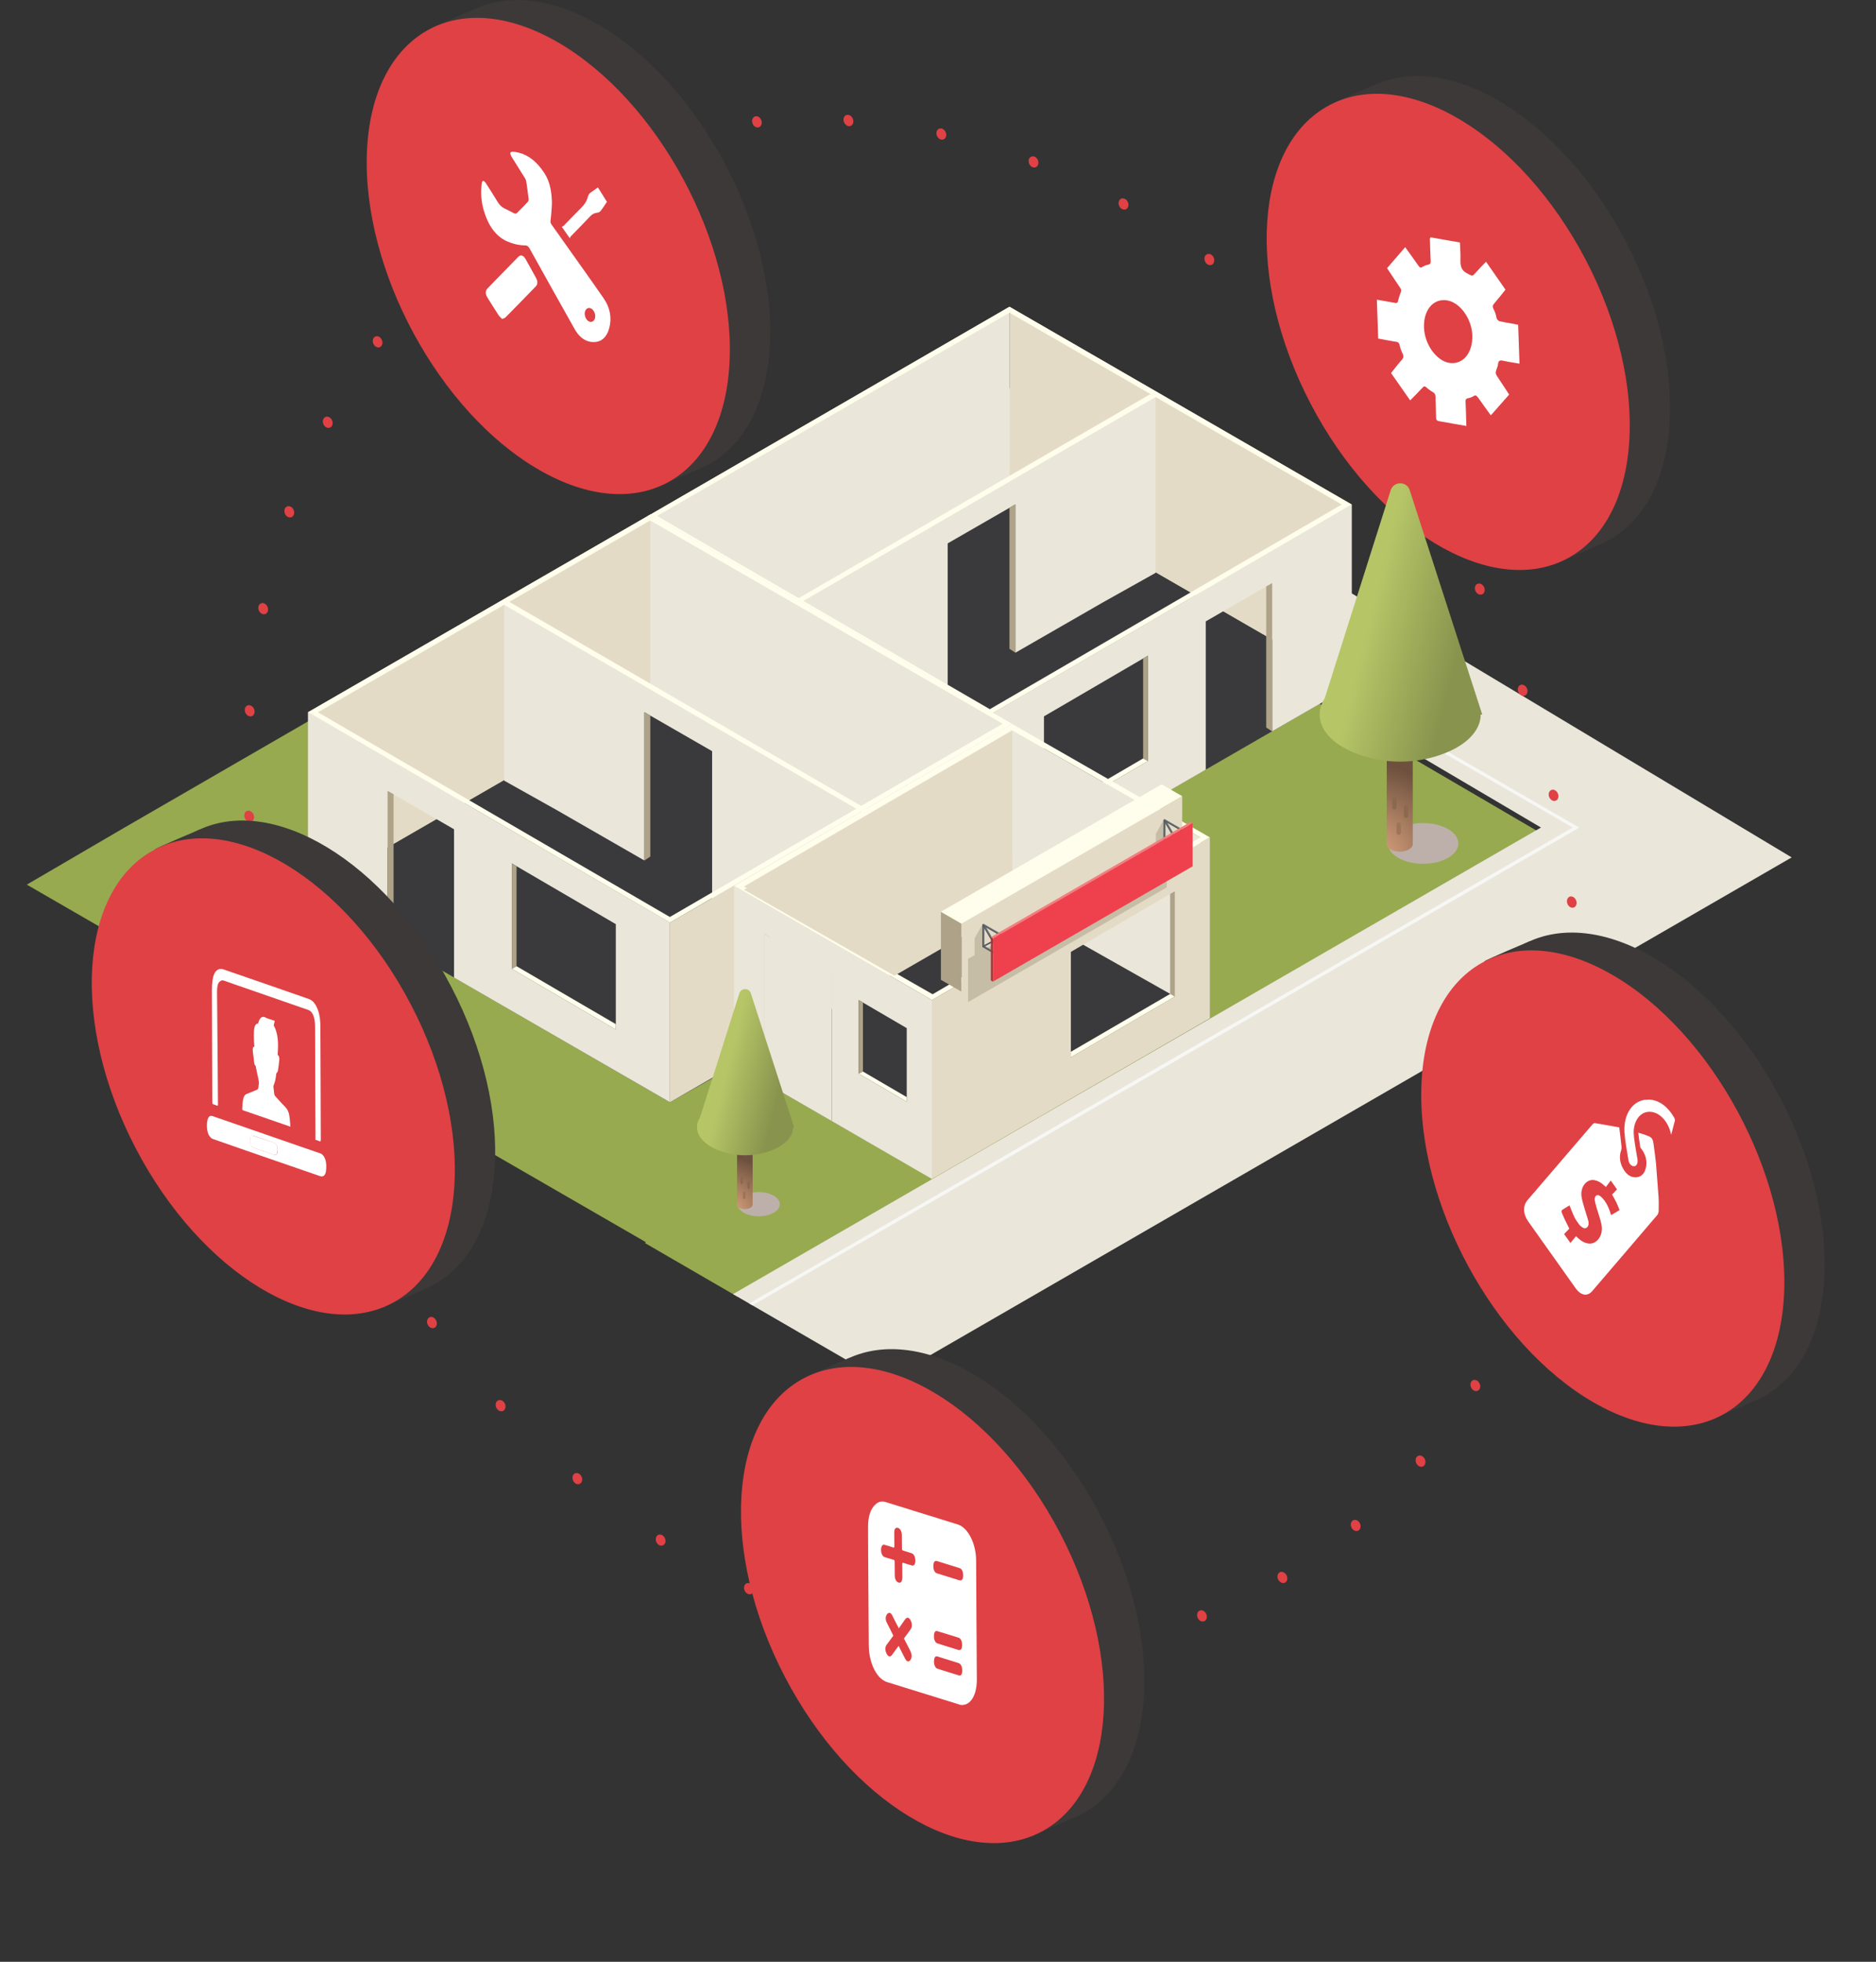<?xml version="1.0" encoding="utf-8"?>
<!--Generator: Adobe Illustrator 25.1.0, SVG Export Plug-In . SVG Version: 6.00 Build 0)-->
<svg version="1.1" id="Ñëîé_1" xmlns="http://www.w3.org/2000/svg" xmlns:xlink="http://www.w3.org/1999/xlink" x="0" y="0" viewBox="0 0 1833.3 1916.7" xml:space="preserve">
  <rect x="0" y="0" width="1833.3" height="1916.7" fill="#333333" stroke="none"/>
  <style>
    .st0{fill:#fff}.st2{fill:#df4145}.st4{fill:#3c3938}.st9{fill:#eae6da}.st13{enable-background:new}.st20{fill:#e4dbc6}.st23{fill:#fffdeb}.st25{fill:#aea388}.st37{fill:#6b7175}.st38{fill:#565b5e}.st45{fill:#bdb0aa}.st47{fill:#8b684f}.st48{fill:#9c7459}.st75{fill:#3a3a3d}
  </style>
  <defs>
    <path id="SVGID_99_" d="M26.2 864.3l961.9 557.6 1575.5-594.2-421.5-639.2L887 29.9l-990.8 461.9z"/>
  </defs>
  <clipPath id="SVGID_2_">
    <use xlink:href="#SVGID_99_" overflow="visible"/>
  </clipPath>
  <g clip-path="url(#SVGID_2_)">
    <defs>
      <path id="SVGID_101_" d="M1750.9 837.7L926.5 343.1l-1539.3 890.2L227.1 1718z"/>
    </defs>
    <clipPath id="SVGID_4_">
      <use xlink:href="#SVGID_101_" overflow="visible"/>
    </clipPath>
    <path clip-path="url(#SVGID_4_)" fill="#97aa50" d="M809.2 407l-783 457.3 605.1 349.4-851.9 491.8 94.2 51L1506 814.1z"/>
    <path clip-path="url(#SVGID_4_)" fill="#eae6da" d="M981 308l-163.7 94.5 688.6 406L45.3 1651.8l167.9 90L1839.3 803z"/>
    <path opacity=".9" clip-path="url(#SVGID_4_)" fill="#f8f8f8" d="M1543.4 808.6l-559-322.8-3.2 1.9 555.7 320.8-1915 1106.4 3.2 1.8z"/>
    <path class="st75" d="M967.3 873.8l-337-190 356.2-207.1 334.7 192.7z"/>
    <path class="st20" d="M1320.9 669.8L986.5 476.7v-177l334.4 193.1z"/>
    <path class="st9" d="M967.3 698.3v175.5l211-121.8V607.1l64.9-37.5v144.9l77.7-44.8v-177L967.3 698.3zm52.9 1.6l101.6-59.3v103l-101.6 59.3v-103zM986.5 299.7v177l-51.6 28.9-302.1 175.2V504.4z"/>
    <path class="st9" d="M1129.3 388v171.7l-51.6 28.9-85.4 49.1V492.8l-66.2 38.1v145.3l-150.5 87.5V592.9z"/>
    <path class="st20" d="M967.3 873.8l-334.5-193V505.3l334.5 193.1z"/>
    <path class="st23" d="M632.8 504.3l334.4 194.2 353.6-205.6-334.3-193.2-353.7 204.6zm9.3-.2l344.4-198.6 324.7 187.4-343.9 200-325.2-188.8z"/>
    <path class="st25" d="M1243.2 569.7l-5.8 3.3v137.8l5.8 3.8zM1121.8 640.6v103l-4.7-2.6v-97.6z"/>
    <path class="st23" d="M1020.2 797.6v5.3l101.6-59.3-4.7-2.6zM1131.6 386.7L777.9 591.3l-4.5-2.8 354-205.3z"/>
    <path class="st25" d="M992.3 492.8l-5.8 3.3v137.8l5.8 3.8z"/>
    <g>
      <path class="st75" d="M911 1151.3L1182.3 995 891.8 754.1l-192 276.4z"/>
      <path class="st75" d="M654.7 1076.9l337-190.1-356.2-207.1-334.8 192.7z"/>
      <path class="st9" d="M1173.1 818.2l-184-104.6v170.2l186.4 105.3z"/>
      <path class="st20" d="M301.1 872.8l334.4-193.1v-177L301.1 695.8z"/>
      <path class="st9" d="M301.1 695.8v177l77.7 44.8V772.7l64.9 37.5v144.9l211 121.8V901.3L301.1 695.8zm300.7 310.1l-101.6-59.3v-103l101.6 59.3v103zM635.5 502.7v177l51.6 28.9 302 175.2V707.4z"/>
      <path class="st9" d="M492.7 591v171.7l51.6 28.9 85.4 49.1V695.8l66.2 38.1v145.3l150.4 87.6V795.9z"/>
      <path class="st20" d="M654.7 1076.9l334.4-193.1V708.3L654.7 901.4zM910.8 977.1v174.7L1182.3 995V818.2L910.8 977.1zm237.3-3.4l-101.6 59.3V930l101.6-59.3v103z"/>
      <path class="st9" d="M717.4 865.4v174.7l29.2 16.9V912.3l66.2 38.4v144.6l98 56.6V977.1L717.4 865.4zm168.7 211l-46.9-27.4v-71.9l46.9 27.4v71.9z"/>
      <path class="st23" d="M989.1 707.3L717.4 865.4l193.4 111.7 271.5-159-193.2-110.8zm-262 158.8l262-152.5 184 104.5-261.7 153.3-184.3-105.3z"/>
      <path class="st20" d="M874.1 953.3l115-66.4V716.7l-262 152.6z"/>
      <path class="st23" d="M635.5 502.7L301.1 695.8l353.6 205.6 334.4-194.2-353.6-204.5zm19.1 393.2l-343.9-200 324.7-187.4 344.4 198.6-325.2 188.8z"/>
      <path class="st25" d="M378.8 772.7l5.8 3.3v137.8l-5.8 3.8zM500.2 843.7v102.9l4.6-2.6v-97.6z"/>
      <path class="st23" d="M601.8 1000.6v5.3l-101.6-59.3 4.6-2.6z"/>
      <path class="st25" d="M1148.1 870.7v103l-4.6-2.6v-97.7z"/>
      <path class="st23" d="M1046.5 1027.6v5.4l101.6-59.3-4.6-2.6z"/>
      <path class="st25" d="M746.6 912.3l5.8 3.3v137.8l-5.8 3.8zM839.2 977.1v71.9l4.1-2.1v-67.4z"/>
      <path class="st23" d="M886.1 1076.4v-4.5l-42.8-25-4.1 2.1zM490.4 589.7L844 794.3l4.6-2.8-354-205.3z"/>
      <path class="st25" d="M629.7 695.8l5.8 3.3v137.8l-5.8 3.8z"/>
    </g>
    <path class="st9" d="M746.6 1057.2l66.2 38.1V950.6l-66.2-38.3z"/>
    <g>
      <g id="Axonometric_Cube_1_">
        <path id="Cube_face_-_left_1_" class="st25" d="M939.6 902.4l-20.1-11.6v66.5l20.1 11.6z"/>
        <path id="Cube_face_-_right_1_" class="st20" d="M1155.3 844.4L939.6 968.9v-66.5l215.7-124.5z"/>
        <path id="Cube_face_-_top_1_" class="st23" d="M939.6 902.4l-20.1-11.6 215.7-124.5 20.1 11.6z"/>
      </g>
      <path opacity=".5" fill="#a9a089" d="M1137.2 822.8l.1-22.1-7.7 13.8v16.4l-166.3 96-3.3-1.8.1-22.1-7.7 13.8v16.4l-6.4 3.6v42.3L1140.2 867v-32.3z"/>
      <path class="st37" d="M1138.1 800.2l-1 .6-.1 22.1 19.9 11.5 1-.6.1-22.1-19.9-11.5zm17.2 12.1l-7.3 3.9-7.2-12.3 14.5 8.4zm-16.3-7.5l7.3 12.4-7.3 3.9v-16.3zm.8 17.5l7.3-3.9 7.2 12.3-14.5-8.4zm16.3 7.6l-7.4-12.4 7.4-3.9v16.3z"/>
      <path class="st38" d="M1137.2 800.8l-.1 22.1 19.9 11.5.1-22.1-19.9-11.5zm18.2 11.6l-8.3 4.4-8.2-14 16.5 9.6zm-17.3-9.3l8.2 14.1-8.3 4.4.1-18.5zm.7 19.7l8.3-4.4 8.2 14-16.5-9.6zm17.3 9.2l-8.3-14 8.4-4.5-.1 18.5z"/>
      <path class="st37" d="M961.1 902.5l-1 .6-.1 22.1 19.9 11.5 1-.6.1-22.1-19.9-11.5zm17.2 12.1l-7.3 3.9-7.2-12.3 14.5 8.4zM962 907l7.3 12.4-7.3 3.9V907zm.7 17.5l7.3-3.9 7.2 12.3-14.5-8.4zm16.3 7.6l-7.4-12.4 7.4-3.9v16.3z"/>
      <path class="st38" d="M960.1 903l-.1 22.1 19.9 11.5.1-22.1-19.9-11.5zm18.2 11.6L970 919l-8.2-14 16.5 9.6zm-17.3-9.2l8.2 14.1-8.3 4.4.1-18.5zm.7 19.6l8.3-4.4 8.2 14-16.5-9.6zm17.3 9.3l-8.3-14 8.4-4.5-.1 18.5z"/>
      <g>
        <g class="st13">
          <path fill="#a13938" d="M970.3 959.1l-2-1.2v-42.3l2.1 1.2z"/>
          <path fill="#f27e7e" d="M1163.5 802.9L968.3 915.6l2.1 1.2 195.1-112.7z"/>
          <path fill="#ef414d" d="M1165.5 804.1L970.4 916.8l-.1 42.3 195.2-112.7z"/>
        </g>
      </g>
    </g>
    <g>
      <path class="st45" d="M756 1184.9c-8 4.6-21 4.6-29.1 0-8-4.6-8-12.1 0-16.8 8-4.6 21-4.6 29.1 0 8.1 4.7 8.1 12.2 0 16.8z"/>
      <radialGradient id="SVGID_5_" cx="709.711" cy="1186.166" r="58.81" gradientUnits="userSpaceOnUse">
        <stop offset=".116" stop-color="#d9a17c"/>
        <stop offset=".953" stop-color="#6d513e"/>
      </radialGradient>
      <path d="M735.5 1117.5h-15.2v59.3c0 1.1.7 2.3 2.2 3.2 3 1.7 7.8 1.7 10.8 0 1.5-.9 2.3-2 2.2-3.2v-59.3z" fill="url(#SVGID_5_)"/>
      <path class="st47" d="M724.8 1156.7c-.7 0-1.3-.6-1.3-1.3v-4.8c0-.7.6-1.3 1.3-1.3.7 0 1.3.6 1.3 1.3v4.8c-.1.7-.7 1.3-1.3 1.3zM731.5 1161.6c-.7 0-1.3-.6-1.3-1.3v-4.8c0-.7.6-1.3 1.3-1.3.7 0 1.3.6 1.3 1.3v4.8c0 .8-.6 1.3-1.3 1.3z"/>
      <path class="st48" d="M727.3 1171.5c-.7 0-1.3-.6-1.3-1.3v-4.8c0-.7.6-1.3 1.3-1.3.7 0 1.3.6 1.3 1.3v4.8c-.1.8-.6 1.3-1.3 1.3z"/>
      <linearGradient id="SVGID_6_" gradientUnits="userSpaceOnUse" x1="695.417" y1="1040.397" x2="776.678" y2="1060.712">
        <stop offset=".176" stop-color="#b6c667"/>
        <stop offset=".844" stop-color="#88934d"/>
      </linearGradient>
      <path d="M722.5 970.5l-38.4 121.2c-8 12.4.1 27.4 24.5 34.3 13 3.7 26.9 3.6 39.9-.2 17.8-5.2 26.6-14.9 26.6-24.6h.9l-42.3-130.8c-1.7-5.4-9.4-5.4-11.2.1z" fill="url(#SVGID_6_)"/>
    </g>
  </g>
  <ellipse transform="rotate(-23.314 1541.287 979.205)" class="st2" cx="1541.4" cy="979.3" rx="4.6" ry="5.7"/>
  <path class="st2" d="M1535.7 1075.8c2.6.9 4.4 3.9 4.1 6.9-.3 2.7-2.4 4.3-4.7 3.8-.2 0-.4-.1-.7-.2-2.6-.9-4.4-3.9-4.1-6.9.3-2.7 2.4-4.3 4.7-3.8.2.1.4.1.7.2zM1518.2 771.6c2.1.4 4 2.3 4.6 4.8.7 3-.8 5.8-3.3 6.1-.4.1-.9.1-1.3 0-2.1-.4-4-2.3-4.6-4.8-.7-3 .8-5.7 3.3-6.1.4-.1.9-.1 1.3 0zM1517.3 1173.7c2.5 1.3 4 4.6 3.3 7.3-.6 2.3-2.5 3.5-4.6 3.1-.4-.1-.9-.2-1.3-.5-2.5-1.3-4-4.5-3.3-7.3.6-2.3 2.5-3.5 4.6-3.1.4.1.9.3 1.3.5zM1488 669c1.8.3 3.6 1.8 4.4 4 1 2.9-.1 5.9-2.5 6.7-.6.2-1.3.2-1.9.1-1.8-.3-3.6-1.9-4.4-4-1-2.9.1-6 2.5-6.7.6-.2 1.2-.2 1.9-.1zM1484.7 1264.7c.7.1 1.3.4 1.9.8 2.4 1.7 3.5 5.1 2.4 7.6-.8 1.9-2.5 2.8-4.4 2.4-.7-.1-1.3-.4-1.9-.8-2.4-1.7-3.5-5.1-2.4-7.6.8-1.8 2.6-2.7 4.4-2.4zM1446.1 570.1c1.6.3 3.2 1.5 4.1 3.3 1.4 2.8.7 6-1.6 7.2-.8.4-1.7.5-2.5.4-1.6-.3-3.2-1.5-4.1-3.3-1.4-2.8-.7-6 1.6-7.2.8-.4 1.6-.5 2.5-.4zM1441.8 1348.2c.9.2 1.8.6 2.5 1.3 2.2 2 2.9 5.5 1.5 7.8-.9 1.5-2.5 2.1-4.1 1.8-.9-.2-1.8-.6-2.5-1.3-2.2-2-2.9-5.5-1.5-7.8 1-1.5 2.5-2.1 4.1-1.8zM1393.4 476.9c1.4.2 2.7 1.2 3.7 2.6 1.7 2.6 1.4 6-.6 7.5-.9.7-2 .9-3 .7-1.4-.2-2.7-1.2-3.7-2.6-1.7-2.6-1.4-6 .7-7.5.8-.6 1.9-.9 2.9-.7zM1388.2 1422.1c1.1.2 2.2.8 3.1 1.8 2 2.3 2.3 5.8.6 7.8-.9 1.1-2.3 1.5-3.7 1.3-1.1-.2-2.2-.8-3.1-1.8-2-2.3-2.3-5.8-.6-7.8.9-1.1 2.3-1.6 3.7-1.3zM1331 391.1c1.2.2 2.3.9 3.2 2 1.9 2.4 2.1 5.8.3 7.7-.9 1-2.2 1.4-3.5 1.1-1.2-.2-2.3-.9-3.2-2-2-2.4-2.1-5.8-.3-7.7.9-1 2.2-1.3 3.5-1.1zM1324.9 1485c1.3.2 2.6 1.1 3.5 2.4 1.8 2.5 1.6 5.9-.4 7.6-.9.8-2.1 1-3.2.8-1.3-.2-2.6-1.1-3.5-2.4-1.8-2.6-1.6-5.9.4-7.6.9-.7 2.1-1 3.2-.8zM1260 314.3c.9.2 1.9.6 2.7 1.4 2.2 2.1 2.7 5.6 1.2 7.8-.9 1.4-2.4 1.9-4 1.7-.9-.2-1.9-.6-2.7-1.4-2.2-2.1-2.7-5.6-1.2-7.8 1-1.4 2.5-1.9 4-1.7zM1253.2 1535.8c1.5.3 3 1.4 4 3.1 1.5 2.8.9 6-1.3 7.3-.8.5-1.8.6-2.7.4-1.5-.3-3-1.4-4-3.1-1.5-2.8-.9-6 1.3-7.3.9-.5 1.8-.6 2.7-.4zM1181.9 248.1c.7.1 1.4.4 2.1.9 2.4 1.8 3.3 5.2 2.1 7.7-.8 1.8-2.5 2.6-4.3 2.3-.7-.1-1.4-.4-2.1-.9-2.4-1.8-3.3-5.2-2.2-7.7.9-1.8 2.6-2.6 4.4-2.3zM1174.6 1573.3c1.8.3 3.5 1.8 4.3 3.8 1.2 2.9.2 6-2.2 6.9-.7.2-1.4.3-2.1.2-1.8-.3-3.5-1.7-4.3-3.8-1.1-2.9-.2-6 2.2-6.9.6-.2 1.4-.3 2.1-.2zM1099.5 194.4c2.5 1.4 3.9 4.7 3 7.4-.7 2.2-2.5 3.3-4.6 2.9-.5-.1-1-.3-1.5-.5-2.5-1.4-3.9-4.7-3-7.4.7-2.2 2.5-3.3 4.5-2.9.6.1 1.1.3 1.6.5zM1090.3 1596.9c2 .4 3.9 2.2 4.5 4.6.8 3-.6 5.8-3.1 6.3-.5.1-1 .1-1.5 0-2-.4-3.9-2.1-4.5-4.6-.8-3 .6-5.8 3.1-6.3.5-.1 1-.1 1.5 0zM1010.9 153c2.6 1 4.3 4.1 3.8 7-.4 2.5-2.5 4-4.7 3.6-.3-.1-.6-.1-.9-.2-2.6-1-4.3-4.1-3.8-7 .4-2.5 2.4-4 4.7-3.6.4 0 .6.1.9.2zM1002.1 1606c2.3.4 4.3 2.6 4.7 5.3.4 3-1.3 5.5-3.9 5.6-.3 0-.6 0-.8-.1-2.3-.4-4.3-2.6-4.7-5.3-.4-3 1.3-5.5 3.9-5.6.3 0 .6.1.8.1zM920.1 125.5c2.6.6 4.7 3.5 4.6 6.5-.1 2.9-2.2 4.8-4.8 4.4h-.2c-2.6-.6-4.7-3.5-4.6-6.5.1-2.9 2.2-4.8 4.8-4.4.1-.1.1 0 .2 0zM911.9 1600.5c2.6.5 4.7 3.1 4.7 6.1.1 3-2 5.2-4.6 4.8h-.2c-2.6-.5-4.7-3.1-4.8-6.1-.1-3 2-5.1 4.6-4.8.1-.1.2 0 .3 0zM829.2 112.3c2.4.4 4.5 2.9 4.7 5.8.3 3-1.7 5.4-4.3 5.2-.2 0-.3 0-.5-.1-2.4-.4-4.5-2.9-4.8-5.8-.3-3 1.7-5.4 4.3-5.2.3 0 .4 0 .6.1zM821.7 1580.7c2.6.8 4.5 3.8 4.2 6.7-.3 2.7-2.3 4.4-4.7 4-.2 0-.3-.1-.5-.1-2.6-.8-4.5-3.8-4.2-6.7.3-2.7 2.3-4.4 4.7-4 .1 0 .3.1.5.1zM739.7 113.6c2.2.4 4.1 2.4 4.6 5 .6 3-1 5.7-3.5 5.9h-1.1c-2.2-.4-4.1-2.4-4.6-5-.6-3 1-5.7 3.5-5.9.3-.1.7-.1 1.1 0zM733 1547.1c2.6 1.2 4.1 4.4 3.5 7.2-.5 2.4-2.5 3.7-4.6 3.3-.4-.1-.8-.2-1.2-.4-2.6-1.2-4.1-4.4-3.5-7.2.6-2.4 2.5-3.7 4.7-3.3.3.1.7.2 1.1.4zM653.1 129.5c1.9.3 3.7 2 4.4 4.2 1 3-.2 5.9-2.7 6.6-.6.2-1.2.2-1.8.1-1.9-.3-3.7-2-4.4-4.2-1-3 .2-5.9 2.7-6.6.7-.2 1.2-.2 1.8-.1zM647.4 1500c2.4 1.6 3.6 4.9 2.6 7.5-.8 2-2.6 2.9-4.4 2.6-.6-.1-1.2-.3-1.8-.7-2.5-1.6-3.6-4.9-2.6-7.5.8-2 2.5-2.9 4.4-2.6.6.1 1.2.3 1.8.7zM571.3 159.8c1.7.3 3.3 1.6 4.2 3.5 1.3 2.8.5 6-1.8 7.1-.7.3-1.6.4-2.4.3-1.7-.3-3.3-1.6-4.2-3.5-1.3-2.8-.5-6 1.8-7.1.8-.4 1.6-.5 2.4-.3zM564.2 1439.2c.8.1 1.7.5 2.4 1.2 2.3 1.9 3 5.4 1.7 7.7-.9 1.6-2.5 2.2-4.1 2-.8-.1-1.7-.5-2.4-1.2-2.3-1.9-3-5.4-1.7-7.7.8-1.6 2.5-2.2 4.1-2zM495.8 203.6c1.4.3 2.8 1.2 3.8 2.8 1.6 2.7 1.2 6-.9 7.5-.9.6-1.9.8-2.9.6-1.4-.3-2.8-1.2-3.8-2.8-1.6-2.7-1.2-6 .9-7.5.8-.5 1.9-.7 2.9-.6zM489.2 1367.9c1 .2 2.1.7 3 1.7 2.1 2.2 2.4 5.7.8 7.8-.9 1.2-2.3 1.7-3.8 1.4-1-.2-2.1-.7-3-1.7-2.1-2.2-2.4-5.7-.8-7.8 1-1.2 2.4-1.7 3.8-1.4zM427.9 260.3c1.2.2 2.4.9 3.3 2.1 1.9 2.4 1.9 5.9.1 7.7-.9.9-2.2 1.3-3.4 1-1.2-.2-2.4-1-3.3-2.1-1.9-2.4-1.9-5.9-.1-7.7.9-.9 2.2-1.3 3.4-1zM422.1 1286.7c1.3.2 2.5 1 3.5 2.3 1.8 2.5 1.8 5.9-.2 7.7-.9.8-2.1 1.1-3.3.9-1.3-.2-2.5-1-3.5-2.3-1.8-2.5-1.8-5.9.2-7.6.9-1 2.1-1.3 3.3-1zM369 328.5c1 .2 2 .7 2.8 1.6 2.1 2.2 2.6 5.6 1 7.8-.9 1.3-2.4 1.8-3.8 1.5-1-.2-2-.7-2.8-1.6-2.1-2.2-2.6-5.6-1-7.8.9-1.2 2.4-1.7 3.8-1.5zM364.1 1197.1c1.5.3 2.9 1.3 3.9 2.9 1.5 2.7 1.1 6-1.1 7.4-.8.5-1.8.7-2.8.5-1.5-.3-2.9-1.3-3.9-2.9-1.6-2.7-1.1-6 1.1-7.4.9-.5 1.9-.7 2.8-.5zM320.3 407.1c.8.1 1.5.5 2.3 1.1 2.3 1.8 3.2 5.3 1.9 7.7-.9 1.7-2.5 2.4-4.2 2.1-.8-.1-1.5-.5-2.3-1-2.3-1.8-3.2-5.3-1.9-7.7.9-1.8 2.5-2.5 4.2-2.2zM316.4 1101c1.7.3 3.4 1.7 4.2 3.6 1.2 2.9.3 6-2 7-.7.3-1.5.4-2.2.2-1.7-.3-3.4-1.6-4.2-3.6-1.2-2.9-.3-6 2-7 .7-.2 1.5-.3 2.2-.2zM284.4 495.2c2.5 1.5 3.7 4.8 2.8 7.5-.7 2.1-2.5 3.1-4.5 2.8-.6-.1-1.1-.3-1.7-.6-2.5-1.5-3.7-4.8-2.8-7.5.7-2.1 2.6-3.1 4.5-2.8.6 0 1.1.2 1.7.6zM279.9 1000.1c2 .3 3.8 2 4.5 4.4.9 3-.4 5.9-2.9 6.4-.5.1-1.1.1-1.6 0-2-.3-3.8-2.1-4.5-4.4-.9-3 .4-5.9 2.9-6.4h1.6zM258.2 589.5c2.6 1.1 4.2 4.3 3.7 7.1-.5 2.5-2.5 3.8-4.7 3.5-.3-.1-.7-.1-1-.3-2.6-1.1-4.2-4.3-3.6-7.1.5-2.5 2.5-3.8 4.7-3.5.2 0 .5.1.9.3zM255.5 896.5c2.2.4 4.2 2.5 4.7 5.2.5 3-1.1 5.6-3.7 5.8-.3 0-.7 0-1-.1-2.2-.4-4.2-2.5-4.7-5.2-.5-3 1.1-5.6 3.7-5.8.3 0 .7 0 1 .1zM244.4 689.1c2.6.7 4.6 3.6 4.4 6.6-.2 2.8-2.3 4.6-4.8 4.2-.1 0-.2 0-.4-.1-2.6-.7-4.6-3.6-4.4-6.6.2-2.8 2.3-4.6 4.8-4.2.2 0 .3 0 .4.1zM243.5 792.1c2.5.4 4.6 3 4.8 5.9.2 3-1.8 5.3-4.5 5h-.3c-2.5-.4-4.6-3-4.8-5.9-.2-3 1.8-5.3 4.5-5h.3zM1536 886.8c-2.4-.4-4.4-2.8-4.7-5.6-.3-3 1.5-5.4 4.1-5.4.2 0 .4 0 .6.1 2.4.4 4.4 2.8 4.7 5.6.3 3-1.5 5.4-4.1 5.4-.1-.1-.4-.1-.6-.1z"/>
  <g>
    <path class="st4" d="M1450.3 939.5c1.1-1.7 44.2-19.7 44.2-19.7l26.2 1.5-9.5 21.1c0-.1-62-1.2-60.9-2.9zM1719.1 1366.6L1673 1387l7.2-21.7 37.1-6.6z"/>
    <path class="st4" d="M1653.9 1386.5l55.5-22.9-5.2-33-65.4 35.6z"/>
    <path class="st4" d="M1614.8 934.9c97.9 56.5 173.1 195.8 168.1 311.2-5 115.4-88.5 163.1-186.3 106.6-97.9-56.5-173.1-195.8-168.1-311.2 5-115.4 88.4-163.1 186.3-106.6z"/>
    <path class="st2" d="M1575.4 952.3c97.9 56.5 173.1 195.8 168.1 311.2-5 115.4-88.5 163.1-186.3 106.6-97.9-56.5-173.1-195.8-168.1-311.2 5-115.4 88.4-163.1 186.3-106.6z"/>
  </g>
  <g>
    <path class="st4" d="M785.6 1346.5c1.1-1.7 44.2-19.7 44.2-19.7l26.2 1.5-9.5 21.1c0-.1-62-1.2-60.9-2.9zM1054.4 1773.6l-46.2 20.4 7.3-21.7 37-6.6z"/>
    <path class="st4" d="M989.2 1793.5l55.5-22.9-5.2-33-65.5 35.6z"/>
    <path class="st4" d="M950 1341.9c97.9 56.5 173.1 195.8 168.1 311.2-5 115.4-88.5 163.1-186.3 106.6s-173.1-195.8-168.1-311.2c5.1-115.4 88.5-163.1 186.3-106.6z"/>
    <ellipse transform="rotate(-27.563 901.388 1568.143)" class="st2" cx="901.5" cy="1568.2" rx="151.7" ry="250.1"/>
  </g>
  <g>
    <path class="st4" d="M151.2 830.1c1.1-1.7 44.2-19.7 44.2-19.7l26.2 1.5-9.5 21.1c0-.1-62-1.2-60.9-2.9zM420 1257.2l-46.2 20.4 7.3-21.7 37.1-6.6z"/>
    <path class="st4" d="M354.8 1277.1l55.5-22.9-5.2-33-65.5 35.5z"/>
    <ellipse transform="rotate(-27.563 306.485 1034.297)" class="st4" cx="306.5" cy="1034.3" rx="151.7" ry="250.1"/>
    <ellipse transform="rotate(-27.563 267.047 1051.717)" class="st2" cx="267.1" cy="1051.7" rx="151.7" ry="250.1"/>
  </g>
  <g>
    <path class="st4" d="M420 28.4c1.1-1.7 44.2-19.7 44.2-19.7l26.2 1.5-9.5 21.1c-.1-.1-62-1.2-60.9-2.9zM688.7 455.5l-46.1 20.4 7.3-21.7 37-6.6z"/>
    <path class="st4" d="M623.5 475.4l55.6-22.9-5.2-33-65.5 35.6z"/>
    <path class="st4" d="M584.4 23.8C682.3 80.3 757.5 219.6 752.5 335c-5 115.4-88.5 163.1-186.3 106.6S393.1 245.7 398.1 130.3c5-115.3 88.5-163 186.3-106.5z"/>
    <path class="st2" d="M545 41.2C642.8 97.7 718.1 237 713 352.4c-5 115.4-88.5 163.1-186.3 106.6-97.9-56.5-173.1-195.8-168.1-311.2C363.7 32.4 447.1-15.3 545 41.2z"/>
  </g>
  <g>
    <path class="st4" d="M1299.4 102.6c1.1-1.7 44.2-19.7 44.2-19.7l26.2 1.5-9.5 21.1s-62-1.1-60.9-2.9zM1568.2 529.8l-46.2 20.4 7.3-21.7 37-6.7z"/>
    <path class="st4" d="M1503 549.7l55.5-23-5.2-33-65.5 35.6z"/>
    <ellipse transform="rotate(-27.563 1454.656 306.92)" class="st4" cx="1454.7" cy="306.9" rx="151.7" ry="250.1"/>
    <ellipse transform="rotate(-27.563 1415.212 324.342)" class="st2" cx="1415.3" cy="324.3" rx="151.7" ry="250.1"/>
  </g>
  <g>
    <path class="st0" d="M584.3 183.1c2.9 4.7 5.7 9.2 8.8 14.1-2 3-4.1 6.4-6.5 9.3-.9 1.1-2.6 1.2-4 1.5-2.5.4-4.5 1.8-6.3 3.8-6 6.4-12.2 12.6-18.3 18.9-.5.5-.8 1.2-1.2 2-2.8-3.9-5-7.1-7.8-11.1.8-.4 1.4-.6 1.9-1.1 5.8-5.9 11.5-12 17.3-17.7 2.8-2.8 5.1-6 6.3-10.6.5-2 1.5-3.3 2.9-4.2 2.3-1.6 4.6-3.3 6.9-4.9z"/>
    <g class="st13">
      <path class="st0" d="M510 249.7c1.3.3 2.5 1.5 3.6 3.4 3.5 6.2 7 12.5 10.4 18.8 1.6 3 1.5 5.9-.3 7.8-9.9 10.2-19.8 20.4-29.7 30.4-.8.8-2 1-3.3 1.5-1.2-1.2-2.4-2.1-3.3-3.4-3.8-5.8-7.4-11.6-11.1-17.5-2.1-3.4-2.1-6.7.1-8.9 10-10.3 20-20.6 30.1-30.9 1.1-1.1 2.3-1.5 3.5-1.2z"/>
      <path class="st0" d="M590 291.6c6.1 8.9 8 18.7 5.5 28.5-2.4 9.5-8 14.4-16 14.1-1.3 0-2.6-.2-3.8-.5-5.5-1.4-10.4-5.5-14.2-12.3-14.7-26.1-29.3-52.3-43.9-78.5-1-1.7-1.9-2.6-3.1-3-.3-.1-.7-.1-1.1-.1-3.5-.1-6.9-.5-10.4-1.4-2.3-.6-4.7-1.4-7-2.4-11.4-4.9-18.7-15.4-23.1-29.9-2.7-9.1-3.3-18.1-2.1-26.9.1-1 .7-2.4 1.3-2.5 1 .2 1.9 1.1 2.4 1.8 3.9 6.1 7.8 12.1 11.6 18.4 1.9 3.2 4 5.4 6.8 6.7 3.3 1.5 6.6 3.4 9.9 5 .9.3 1.7.1 2.2-.3 3.7-3.7 7.4-7.4 10.9-11.2.5-.5.8-1.8.7-2.7-.7-5.8-1.5-11.7-2.4-17.5-.2-1-.7-2.1-1.3-3-4.3-6.9-8.7-13.8-13-20.8-.7-1.1-1.3-2.8-1.1-3.8.1-.7 1.6-1.2 2.5-1.1 2 .2 3.9.5 5.8 1 9.5 2.4 17.9 9.1 25 20.1 5.3 8.2 6.8 17.5 7.2 27 .1 1.8 0 3.6-.1 5.4-.2 4.7-.6 9.3-1.2 13.8-.2 1.5 0 2.6 1 3.9 12.5 17.6 25 35.3 37.5 52.9 4.4 6.4 9 12.7 13.5 19.3zm-13.5 22.8c2.7.7 5.2-1.8 5.2-5.3.1-3.6-2.3-7.4-5.1-8.1-2.8-.7-5.1 1.8-5.2 5.3 0 3.8 2.2 7.4 5.1 8.1"/>
    </g>
  </g>
  <g>
    <path class="st0" d="M1474.1 315.5c3.1.6 6.3 1.2 9.5 1.8.4 12.7.9 25.1 1.3 38-3.2-.6-6.4-1.1-9.6-1.6-2.2-.4-4.4-.8-6.5-1.3-.2-.1-.5-.1-.7-.1-2.5-.4-4 .2-4.2 3.9-.1 1.1-.5 2.1-.9 3.1-2 5.6-1.9 5.5 1.8 11 3.4 5 6.7 10.2 10 15.2-5.6 6.4-11.7 13.3-17.9 20.3-3.8-5.3-8.1-11.1-12.3-17.1-.9-1.3-1.7-2.1-2.5-2.3-.6-.1-1.2.1-1.9.5-1.8 1.2-4 1.9-6.1 2.3-1.6.4-2 1.4-1.9 3.4.3 7.7.6 15.3.8 23.6-4.2-.8-8.1-1.4-12-2.1-2.9-.5-5.9-1.1-8.8-1.6-2-.4-4-.7-6-1-2.1-.4-2.8-1.3-2.8-3.8-.1-6.7-.5-13.4-.6-20.1-.1-2.3-.7-3.4-2.4-4.4-2.3-1.3-4.5-2.9-6.6-4.8-.6-.5-1.1-.8-1.5-.9-.7-.1-1.2.3-1.9 1-4.1 4.4-8.3 8.6-12.3 12.7-5.8-8.3-12.3-17.6-18.7-26.7 3.2-4 6.7-8.7 10.5-12.9 1.8-2 2.1-3.7.5-6.7-1.2-2.3-2-5-2.6-7.5-.5-2.3-1.4-3.1-3-3.4-2.3-.3-4.4-.7-6.5-1.1-2.5-.5-5.1-.9-7.6-1.4-1.3-.2-2.5-.4-3.9-.7-.4-12.8-.9-25.1-1.3-38l8.7 1.5c.3.1.6.1.9.2.6.1 1.2.2 1.7.3.4.1.9.2 1.3.2 1.8.3 3.6.6 5.4 1 1.6.3 2.4-.2 2.8-2.2.6-2.9 1.6-5.6 2.6-8.2.7-1.8.4-2.9-.8-4.7-4.3-6.2-8.4-12.6-12.6-18.9 5.5-6.4 11.6-13.5 17.7-20.5 4.2 5.9 8.6 11.8 12.8 17.9.8 1.2 1.5 1.9 2.2 2 .5.1 1.1-.1 1.7-.5 1.8-1.2 3.8-1.9 5.8-2.3 1.9-.4 2.6-1.4 2.4-4-.4-6.6-.5-13.2-.7-19.8-.1-1.5-.2-3.1 1.6-2.8 4.3.8 8.5 1.5 12.8 2.3 4.9.9 9.8 1.7 14.9 2.6.2 5.8.7 11.3.5 16.7-.2 6.3.8 10.6 6.5 13.5 2.2 1.2 3.5 1.9 4.4 2.1 1.2.2 2.1-.6 4.1-2.9 3.2-3.6 6.6-7.1 10-10.6 6.2 8.9 12.7 18.3 19 27.3-3.5 4.4-7.2 9.1-11.1 13.6-1.4 1.6-1.8 2.9-.5 5.5 1.1 2.1 2.1 4.5 2.5 6.8.6 3.7 2.1 4.8 4.5 5.2.2 0 .4.1.6.1 2.4.6 4.6.9 6.9 1.3zm-58.1 39c13.5 2.3 23.5-9.7 22.8-27.2-.7-16-11.9-31.6-24.4-33.8-13.6-2.3-23.5 9.3-22.8 26.7.6 16.1 11.9 32 24.4 34.3"/>
  </g>
  <g>
    <path class="st0" d="M1614.5 1074.6c8.3 1.5 15.6 7.1 21.5 17.2.5.8.8 2 .8 3l-3.7 14c-2.3-11.9-9.8-20.8-18.7-22.4h-.3c-8.8-1.4-16.1 5.5-17.4 16.6-.6 4.9.4 10.1 1.1 15.2.7 4.8 1.6 9.5 2.4 14.3.6 3.6-.7 6.7-3 6.9h-1.1c-2.2-.4-4.2-2.7-4.7-5.9-1.5-9.1-3.3-18.2-3.9-27.1-1.2-18.8 9-32 22.4-32 1.5-.2 3.1 0 4.6.2z"/>
    <path class="st0" d="M1620.8 1169.4c.3 4.7.2 9.3.1 13.9-.1 1.5-.7 3.1-1.5 4-21.1 24.8-42.3 49.4-63.4 74.1-2.4 2.8-5.2 3.9-8 3.4s-5.7-2.6-8.4-6.4c-15.4-21.6-30.7-43.2-46-64.8-5.3-7.4-5.6-15.5-.8-21.1 21.1-24.7 42.2-49.3 63.4-73.9.6-.7 1.6-1.4 2.4-1.3 4.5.7 8.9 1.5 13.3 2.3 3.5.6 7 1.3 10.5 1.9.8 6.5 1.6 12.7 2.2 18.9.1 1.1 0 2.4-.3 3.3-2 5.7-1.6 11.6 1.6 17.6 2.7 5.1 6.2 8.1 10.3 8.8 1 .2 2 .2 3.1.1 5.2-.5 8.4-4.3 9.4-10.9.9-6.2-.9-12-4.9-17.1-.3-.4-.8-1-.9-1.5-.7-4.5-1.3-9.1-1.9-14 1.8.5 3.1.9 4.5 1.3 1.8.6 3.6 1.3 5.4 2 3.1 1.3 4.3 2.8 4.9 6.9.9 6.6 1.8 13.2 2.5 19.7.8 11 1.7 21.9 2.5 32.8zm-46.4 17.8c2.8-1.6 5.4-3.2 8.3-4.9-1.1-2.7-2-5.2-3.2-7.7-1.2-2.4-2.6-4.7-4.1-7.5 1.6-1.7 3.3-3.5 4.8-5.1-2-2.8-3.9-5.6-6.1-8.6l-4.8 6.3c-.9-.8-1.5-1.3-2.1-1.9-2.8-2.5-5.6-4.1-8.8-4.7-.1 0-.2 0-.3-.1-7.3-1.3-14.4 6.3-12.4 17.2.8 4.2 2.2 8.4 3.4 12.6 1 3.4 2.2 6.8 3.1 10.2.6 2.5.2 4.8-1.3 6.2-.8.7-1.7.9-2.6.8-.8-.1-1.7-.6-2.5-1.2-1-.7-2-1.6-2.8-2.7-1.5-2.1-3.1-4.3-4.3-6.7-1.8-3.7-3.3-7.7-4.9-11.7-1.6 1-3.3 2-5 3-3.4 2.1-3.5 2.1-1.3 7.1 1.8 4.2 3.9 8.1 6.1 12.6-1.6 1.7-3.4 3.6-5.1 5.3 2.2 3.1 4.2 5.8 6.2 8.7 1.7-2.1 3.5-4.3 5.4-6.6.9.8 1.5 1.4 2.2 2 3 2.7 6 4.5 9.3 5 .6.1 1.2.2 1.9.2 6.4.3 14-7.4 11.4-19.3-1.2-5.4-3.2-10.6-4.7-15.9-.7-2.4-1.4-4.9-1.7-7.3-.4-3.2 1.2-5.2 3.3-4.8.5.1 1 .3 1.5.6 1.7 1.1 3.3 2.9 4.7 4.7 2.9 4.1 4.9 8.9 6.4 14.2"/>
  </g>
  <g>
    <path class="st0" d="M316.6 1130c1.9 3.1 2.4 7 2.2 11.3-.1 4.1-1 6.8-2.8 7.7-.9.4-1.9.5-2.9.2-16.4-5.7-32.9-11.3-49.3-17-18.7-6.5-37.3-12.9-56-19.5-1.1-.4-2.3-1.5-3.3-3-1.8-2.6-2.6-7.7-2.2-12.5.4-4.4 1.8-7 3.9-7 .7 0 1.4.2 2 .4 17.4 6 34.8 12.1 52.3 18.1 11.6 4 23.3 8.1 34.9 12.1 5.8 2 11.6 4 17.5 6 1.3.5 2.5 1.3 3.7 3.2zm-45.4-6.5c0-3.3-1.1-6.2-2.9-6.8-1.3-.5-2.6-.9-3.9-1.4-2.2-.8-4.3-1.5-6.5-2.2-1.1-.4-2.2-.8-3.3-1.1-.9-.3-1.9-.7-2.8-1-.1 0-.3-.1-.4-.1-.1 0-.2-.1-.3-.1-.5-.2-1-.4-1.5-.5-.8-.3-1.5-.5-2.3-.8-1.6-.5-2.8 1.3-2.8 4.3v.5c0 3.3.9 5.7 2.6 6.7.4.2.8.4 1.2.5 2.7.9 5.3 1.8 8 2.8.1 0 .2.1.4.1 1.8.6 3.5 1.2 5.3 1.8 1.9.6 3.8 1.3 5.6 1.9.6.2 1.1.4 1.7.3 1-.1 1.7-1.2 2-3.3-.1-.5-.1-1.1-.1-1.6M264.4 963c12.5 4.3 25.1 8.7 37.6 13.1 3.3 1.2 6.4 4.3 8.7 10.7 1.9 5.2 2.4 10.9 2.4 16.7.1 17 .1 34 .2 51 .1 19.5.1 39 .2 58.5 0 1.8-.2 2.4-1 2.1-.7-.3-1.2-.5-1.7-.7-.8-.3-1.6-.5-2.5-.8v-3c-.1-35.8-.3-71.6-.4-107.5 0-9-2.4-15-6.7-16.4-8.2-2.8-16.3-5.7-24.5-8.5-16.3-5.7-32.7-11.3-49-17-3.1-1.1-6.1-2.1-9.1-3.2-1.5-.5-2.8 0-4.1 1.2-1.8 1.7-2.4 5.2-2.4 9.6l.6 68 .3 41.7c0 1.5-.1 2-.8 1.8-.8-.3-1.4-.6-2-.8l-1.8-.6c-.8-.3-.9-1-.9-2.4 0-16.5-.1-33-.2-49.5-.1-19.9-.2-39.9-.2-59.8 0-3.2.2-6.5.6-9.4 1-7 3.5-10.3 6.8-11 1.3-.3 2.8-.1 4.2.4 15.1 5.2 30.4 10.5 45.7 15.8z"/>
    <path class="st0" d="M268.5 997.3c-.4 1.7-.7 3-1 4.5 4.6 8.4 4.6 18.4 3.8 28.6 1.4 1.4 1.9 2.7 1.6 5.5-.3 3.6-.8 7.1-1.4 10.5-.2.9-.8 1.3-1.2 2-.2.3-.4.6-.4 1.1-.4 4.2-1.2 7.9-2.5 10.9-.2.4-.3 1.1-.2 1.6.2 2.3.5 4.6.8 6.9.1.8.6 1.7 1 2.1 3.3 3.6 6.5 7.3 9.8 10.6 2.1 2.1 3.6 5.2 4.2 10 .4 2.9.5 5.9.8 9.2-.7-.2-1-.4-1.4-.5-14.8-5.1-29.7-10.3-44.5-15.4-1.2-.4-1.3-.5-1.1-2.9.1-2.6.3-5.3.8-7.7.6-3.3 1.8-4.9 3.5-5.5 3.4-1.3 6.8-2.8 10.2-4.2.7-.3 1.1-1.2 1.3-2.7.1-.9.2-1.8.3-2.6.2-1.9 0-3.6-.5-5.7-1-3.8-1.7-8-2.6-12.3-.7-.2-1.2-1.6-1.4-3.2-.5-3.8-1-7.7-1.4-11.5-.2-2.8.3-3.8 1.6-4.1-.1-1.9-.4-3.8-.4-5.7-.1-3.2-.2-6.6 0-9.7.3-4.3 1.5-6.9 3.6-7 .3 0 .6-.5.7-.9 1.1-4.5 3.5-6.4 6-5.5.2.1.5.2.7.3 1.1.6 2.2 1 3.3 1.4.8.3 1.5.5 2.3.7.8.2 1.6.5 2.3.8.3.2.7.3 1.4.4zM264.4 1115.2c1.3.5 2.6.9 3.9 1.4 1.8.6 2.9 3.5 2.9 6.8 0 .5 0 1.1-.1 1.7-.2 2.1-.9 3.2-2 3.3-.6 0-1.1-.1-1.7-.3-1.9-.6-3.8-1.3-5.6-1.9-1.8-.6-3.5-1.2-5.3-1.8-.1 0-.2-.1-.4-.1-2.7-.9-5.3-1.8-8-2.8-.4-.1-.8-.3-1.2-.5-1.7-1-2.6-3.4-2.6-6.7v-.5c.1-3.1 1.2-4.9 2.8-4.3.8.3 1.5.5 2.3.8.5.2 1 .3 1.5.5.1 0 .2.1.3.1.1 0 .3.1.4.1.9.3 1.9.7 2.8 1 1.1.4 2.2.8 3.3 1.1 2.4.7 4.5 1.4 6.7 2.1z"/>
  </g>
  <g>
    <path class="st0" d="M935.9 1489.4c10 3.1 17.9 18.4 18 35.1l.3 55.6c.1 20.2.2 40.4.4 60.6.1 15.2-5.9 25.4-14.9 25.1-.5 0-.9-.1-1.4-.2l-.9-.3c-23.4-7.3-46.9-14.5-70.3-21.8-9-2.8-16-14.7-17.8-30-.2-2-.2-4-.3-5.9-.1-19.1-.2-38.3-.4-57.4-.1-19.5-.3-39-.3-58.5 0-10.3 2.5-17.8 7.5-22.1 2.7-2.4 5.8-3.1 9.2-2.2.2.1.5.1.7.2 23.4 7.3 46.8 14.6 70.2 21.8zm-44.7 40.1c2.2.6 3.6-1.8 3.3-5.5-.2-3.3-1.6-5.8-3.7-6.5-2.8-.9-5.5-1.8-8.3-2.6-.9-.2-1.1-.8-1.1-2.2 0-4.4 0-8.8-.1-13.1-.1-3.6-1.6-6.2-3.9-6.9h-.1c-2.2-.5-3.4 1.2-3.4 4.7 0 4.3 0 8.5.1 12.8 0 1.5-.2 2-1 1.8-.1 0-.1 0-.2-.1-2.8-1-5.6-1.8-8.4-2.6h-.1c-2-.5-3.3 1.5-3.3 5s1.4 6.3 3.5 7c1.4.5 2.8.9 4.3 1.3 1.3.4 2.7.9 4 1.2.1 0 .3.1.4.1.9.2 1.1.9 1.1 2.2 0 4.5 0 9 .1 13.5.1 3 1.1 5.1 2.7 6.1.5.3.9.5 1.3.6 2.1.5 3.4-1.5 3.4-5.6 0-3.8-.1-7.7-.1-11.5 0-2.2 0-2.5.9-2.3.2 0 .3.1.6.2 2.5.7 5.2 1.7 8 2.4m-4.5 77.8c-1.1-2.1-2.2-4.2-3.3-6.4.3-.5.5-.8.7-1.1 2-2.7 4-5.3 5.9-8.1 1.5-2.2 1.5-5.4 0-8.4-.8-1.6-1.7-2.5-2.6-2.7-.8-.2-1.7.1-2.5 1.1-.3.4-.7.9-1 1.3-1.8 2.6-3.7 5.2-5.5 7.9-.4-.8-.7-1.2-.9-1.7-1.9-3.7-3.8-7.3-5.6-11-.7-1.4-1.5-2.2-2.4-2.4-.9-.2-1.8.2-2.7 1.4-1.6 2.1-1.7 5.2-.2 8.1 1.6 3.2 3.3 6.5 4.9 9.7.5 1 1 2 1.5 3.1-2.2 3-4.4 5.9-6.5 8.8-1.7 2.3-1.7 5.5-.1 8.7.8 1.6 1.7 2.5 2.6 2.7.9.2 1.8-.2 2.6-1.3l5.7-7.8c.3-.4.5-.7.9-1.1 2.2 4.2 4.2 8.3 6.3 12.4.8 1.6 1.7 2.5 2.6 2.7.9.2 1.7-.2 2.5-1.2 1.6-2.2 1.7-5.4.2-8.6-1.1-2.1-2.1-4.1-3.1-6.1m51.2-63.3c2.2.5 3.3-1.2 3.3-4.9 0-3.9-1.3-6.4-3.6-7.1l-22.2-6.9h-.2c-1.9-.5-3.1 1.5-3.1 5 0 3.7 1.3 6.3 3.3 7 3.7 1.1 7.3 2.3 11 3.4 3.7 1.2 7.5 2.3 11.2 3.5h.3m1.9 91.5c.8-2.1.8-4.5 0-7.1-.7-2.3-1.9-3.2-3.2-3.6-3.4-1-6.8-2.1-10.2-3.2-3.5-1.1-7-2.1-10.5-3.3h-.2c-1-.2-1.7.2-2.3 1.3-1 2.1-.9 6.2.4 8.6.5.9 1.2 1.8 1.9 2 7.1 2.3 14.3 4.5 21.4 6.7h.1c1.2.4 2-.1 2.6-1.4m.4-28.2c0-3.9-1.2-6.5-3.6-7.3-6.9-2.2-13.9-4.3-20.8-6.4h-.1c-1.9-.5-3.1 1.6-3 5.2 0 3.5 1.4 6.2 3.3 6.8 3.4 1.1 6.8 2.1 10.2 3.2 3.4 1.1 6.9 2.1 10.3 3.2.1 0 .1 0 .2.1 2.3.5 3.5-1.2 3.5-4.8"/>
  </g>
  <g>
    <path class="st45" d="M1415.1 838.1c-13.4 7.8-35.2 7.8-48.7 0-13.4-7.8-13.4-20.3 0-28.1 13.4-7.8 35.2-7.8 48.7 0 13.4 7.8 13.4 20.4 0 28.1z"/>
    <radialGradient id="SVGID_8_" cx="1337.52" cy="840.21" r="98.486" gradientUnits="userSpaceOnUse">
      <stop offset=".116" stop-color="#d9a17c"/>
      <stop offset=".953" stop-color="#6d513e"/>
    </radialGradient>
    <path d="M1380.7 725.3h-25.5v99.3c-.1 1.9 1.2 3.8 3.7 5.3 5 2.9 13 2.9 18 0 2.5-1.5 3.8-3.4 3.7-5.3v-99.3z" fill="url(#SVGID_8_)"/>
    <path class="st47" d="M1362.7 790.9c-1.2 0-2.1-.9-2.1-2.1v-8c0-1.2.9-2.1 2.1-2.1 1.2 0 2.1.9 2.1 2.1v8c0 1.1-.9 2.1-2.1 2.1zM1374.1 799.1c-1.2 0-2.1-.9-2.1-2.1v-8c0-1.2.9-2.1 2.1-2.1 1.2 0 2.1.9 2.1 2.1v8c0 1.2-1 2.1-2.1 2.1z"/>
    <path class="st48" d="M1366.9 815.7c-1.2 0-2.1-.9-2.1-2.1v-8c0-1.2.9-2.1 2.1-2.1 1.2 0 2.1.9 2.1 2.1v8c0 1.1-.9 2.1-2.1 2.1z"/>
    <linearGradient id="SVGID_10_" gradientUnits="userSpaceOnUse" x1="1313.583" y1="596.098" x2="1449.666" y2="630.119">
      <stop offset=".176" stop-color="#b6c667"/>
      <stop offset=".844" stop-color="#88934d"/>
    </linearGradient>
    <path d="M1359 479.1l-64.4 203c-13.4 20.7.2 46 41 57.5 21.8 6.2 45.1 6 66.8-.4 29.7-8.8 44.6-25 44.6-41.1h1.5l-70.8-219c-2.8-9.2-15.8-9.2-18.7 0z" fill="url(#SVGID_10_)"/>
  </g>
</svg>
